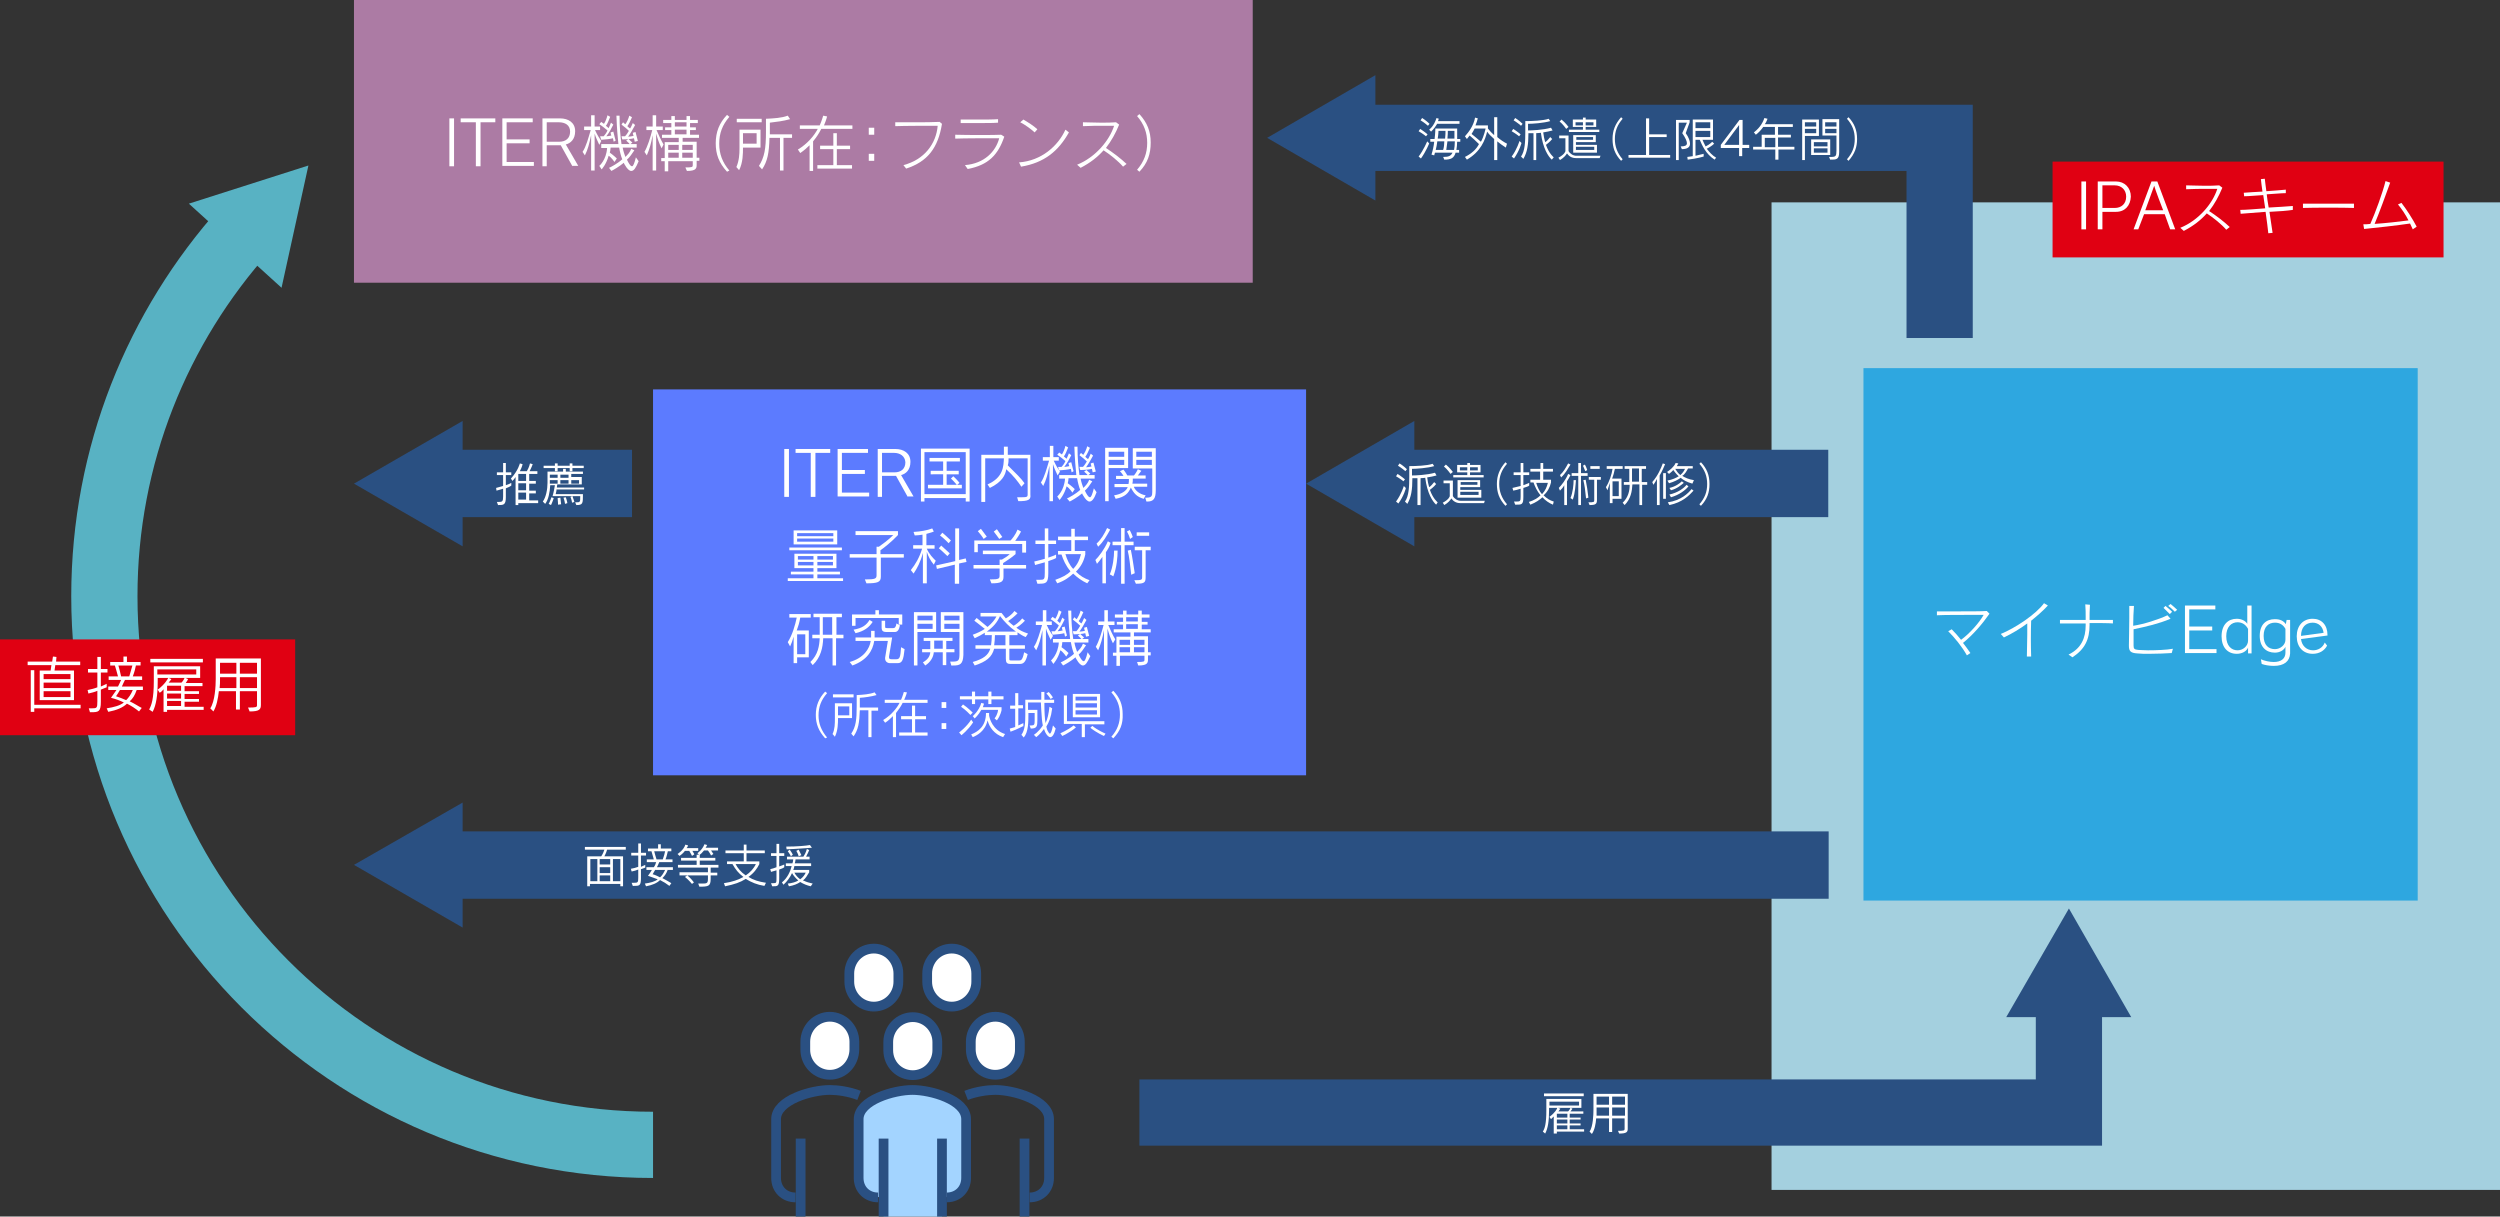 <?xml version="1.0" encoding="utf-8"?>
<!-- Generator: Adobe Illustrator 26.3.1, SVG Export Plug-In . SVG Version: 6.00 Build 0)  -->
<svg version="1.1" id="レイヤー_1" xmlns="http://www.w3.org/2000/svg" xmlns:xlink="http://www.w3.org/1999/xlink" x="0px"
	 y="0px" viewBox="0 0 642 312.4" style="enable-background:new 0 0 642 312.4;" xml:space="preserve">
<rect x="0" y="0" width="642" height="312.4" fill="#333333" stroke="none"/>
<style type="text/css">
	.st0{fill:#A4D0DF;}
	.st1{fill:#2EA7E0;stroke:#2EA7E0;stroke-width:0.929;stroke-miterlimit:10;}
	.st2{fill:#FFFFFF;}
	.st3{fill:#AC7BA4;}
	.st4{fill:#5C7BFF;}
	.st5{fill:#2A5082;}
	.st6{fill:#E00012;}
	.st7{fill:none;stroke:#2A5082;stroke-width:17.008;stroke-miterlimit:10;}
	.st8{fill:#A3D4FF;}
	.st9{fill:none;stroke:#2A5082;stroke-width:2.502;stroke-miterlimit:10;}
	.st10{fill:#FFFFFF;stroke:#2A5082;stroke-width:2.502;stroke-miterlimit:10;}
	.st11{fill:none;stroke:#58B2C3;stroke-width:17.008;stroke-miterlimit:10;}
	.st12{fill:#58B2C3;}
</style>
<rect x="454.9" y="52" transform="matrix(-1 -1.224647e-16 1.224647e-16 -1 1096.932 357.568)" class="st0" width="187.1" height="253.6"/>
<rect x="479" y="95" class="st1" width="141.4" height="135.8"/>
<g>
	<path class="st2" d="M504.1,165.1c0.6,0.8,1.3,1.7,1.9,2.6l-0.9,0.6c-1.3-2.3-3.1-4.5-4.8-6.2l0.9-0.5c0.8,0.8,1.6,1.7,2.4,2.7
		c2.1-1.5,4.7-4.4,5.8-6.4c-0.5,0-1.5,0-2.7,0c-3,0-7.5,0-9.3,0.1l0-1c1.1,0,3.3,0,5.5,0c2.9,0,6,0,7.3-0.1l0.7,0.7
		C509.1,160.2,506.7,163,504.1,165.1z"/>
	<path class="st2" d="M521.6,159.4c-0.1,2.9-0.1,6.3,0,9.2l-1.1,0c0-1.7,0.1-3.6,0.1-5.6c0-1,0-1.9,0-2.9c-1.9,1.4-3.9,2.6-6,3.6
		l-0.8-0.9c3.7-1.5,9.1-5.1,11.1-7.9l1,0.6C524.5,157,523.1,158.2,521.6,159.4z"/>
	<path class="st2" d="M536.6,160c0,0.1,0,0.3,0,0.5c0,3.7-1.2,6.2-4.4,8.3l-1-0.7c3.3-1.6,4.4-4.3,4.4-7.5c0-0.2,0-0.3,0-0.5
		c-2.6,0-5.2,0-6.6,0v-0.9c1.3,0,3.9,0,6.6,0c0-0.3,0-0.6,0-0.8c0-1,0-2-0.1-3.2l1.2,0.1c-0.1,1.7-0.1,2.6-0.1,3.9c2.4,0,4.7,0,6,0
		v0.9C541.4,160,539.1,160,536.6,160z"/>
	<path class="st2" d="M557.7,167.7c-1.5,0.1-3.8,0.2-5.8,0.2c-1.2,0-2.2,0-3-0.1c-1.8-0.1-2.2-0.6-2.2-2c0-1.4,0.1-4.4,0.1-7
		c0-1.2,0-2.3,0-3.2l1.2,0c-0.1,1.4-0.2,3.3-0.2,5.1c2.7-0.4,6.5-1.6,8.8-2.7l0.8,0.9c-3.1,1.3-6.2,2-9.5,2.7c0,0.6,0,1.3,0,1.9
		c0,0.8,0,1.6,0,2.3c0,0.8,0.2,1,1.2,1.1c0.6,0,1.5,0.1,2.5,0.1c2.1,0,4.8-0.1,6.4-0.4L557.7,167.7z M557.2,157.7
		c-0.5-0.5-1.1-1.1-1.6-1.6l0.5-0.5c0.6,0.5,1.2,1,1.7,1.5L557.2,157.7z M558.5,157.1c-0.5-0.5-1-1-1.7-1.5l0.6-0.5
		c0.6,0.5,1.2,1,1.7,1.5L558.5,157.1z"/>
	<path class="st2" d="M561.1,167.8v-12.3h7.8v1h-6.7v4.4h5.9v1h-5.9v4.8h7v1H561.1z"/>
	<path class="st2" d="M577.3,167.8v-1.5c-0.4,1-1.6,1.6-2.9,1.6c-2.3,0-3.9-1.6-3.9-4.5c0-3,1.7-4.5,3.9-4.5c1.3,0,2.3,0.6,2.7,1.3
		v-4.7h1.1v12.3H577.3z M577.3,161.5c-0.6-1.1-1.5-1.7-2.7-1.7c-1.6,0-2.9,1.2-2.9,3.6c0,2.4,1.3,3.6,2.9,3.6c1.4,0,2.7-1.1,2.7-2.5
		V161.5z"/>
	<path class="st2" d="M583.9,171c-1.1,0-2.3-0.2-3.1-0.5l-0.2-1.2c0.9,0.4,2.2,0.7,3.3,0.7c1.8,0,3-0.8,3-2.4v-1.5
		c-0.4,0.9-1.5,1.5-2.7,1.5c-2.2,0-3.9-1.4-3.9-4.3c0-2.9,1.6-4.3,3.9-4.3c1.4,0,2.3,0.5,2.8,1.3l0.2-1.1h0.9v8.6
		C588,169.8,586.6,171,583.9,171z M586.9,161.5c-0.6-1.1-1.5-1.6-2.7-1.6c-1.6,0-2.9,1-2.9,3.4c0,2.4,1.3,3.4,2.9,3.4
		c1.4,0,2.7-1.1,2.7-2.4V161.5z"/>
	<path class="st2" d="M590.9,164.1c0.2,1.8,1.5,2.9,3.1,2.9c1.3,0,2.5-0.7,3-2l0.6,0.8c-0.7,1.3-2,2.1-3.7,2.1
		c-2.5,0-4.1-1.8-4.1-4.5c0-2.7,1.6-4.5,4.1-4.5c2.3,0,3.8,1.6,3.8,4.2c0,0,0,0,0,0.1L590.9,164.1z M593.9,159.9c-1.8,0-3,1.2-3,3.4
		l5.8-0.8C596.5,160.9,595.4,159.9,593.9,159.9z"/>
</g>
<g>
	<rect x="90.9" class="st3" width="230.8" height="72.6"/>
	<g>
		<path class="st2" d="M115.4,42.7V30.4h1.2v12.3H115.4z"/>
		<path class="st2" d="M123.4,31.4v11.3h-1.2V31.4h-3.9v-1h8.9v1H123.4z"/>
		<path class="st2" d="M129,42.7V30.4h7.8v1h-6.7v4.4h5.9v1h-5.9v4.8h7v1H129z"/>
		<path class="st2" d="M147,42.7l-3-5.4h-3.6v5.4h-1.1V30.4h4.5c2.2,0,3.9,1.1,3.9,3.3c0,2.1-1.2,3.1-2.4,3.4l3.2,5.5H147z
			 M143.5,31.4h-3.1v5h3.2c1.7,0,2.8-0.9,2.8-2.6C146.4,32.1,145.1,31.4,143.5,31.4z"/>
		<path class="st2" d="M153.9,37.2c-0.5-1.1-0.9-1.9-1.2-2.9v9.5h-0.9v-9.1c-0.5,2.3-0.8,3.6-1.6,5.2l-0.6-0.9
			c0.9-1.3,1.5-3.6,2.1-5.6H150v-0.9h1.8v-2.9h0.9v2.9h1.4v0.9h-1.3c0.6,1.3,1.1,2.1,1.6,2.8L153.9,37.2z M162.1,43.9
			c-0.5,0-1.1-0.6-1.6-1.5c-0.1-0.1-0.3-0.5-0.3-0.6c-1.2,1-2.6,1.8-3.2,2.1l-0.6-0.8c0.5-0.2,2.2-1.1,3.4-2.2
			c-0.3-0.7-0.6-1.8-0.8-3h-2.2c0,0.5-0.1,0.8-0.2,1.3c1,0.7,1.8,1.5,1.8,1.5l-0.6,0.9c0,0-0.8-1.2-1.5-1.6
			c-0.6,2.2-1.8,3.5-1.8,3.5l-0.6-0.9c0,0,1.8-1.5,2-4.6h-1.5V37h4.4c-0.2-1.9-0.4-4.2-0.5-7.3l0.8,0c0,2.9,0.2,5.1,0.5,7.3h2.1
			c-0.2-0.3-0.5-0.5-0.9-0.9l0.6-0.4c0.4,0.4,1,0.9,1,0.9l-0.5,0.4h1.6v0.9h-3.6c0.2,1.1,0.5,1.8,0.7,2.4c0.6-0.6,1.2-1.2,1.5-2.1
			l0.8,0.4c-0.6,0.9-1.2,1.8-1.9,2.4c0.1,0.2,0.2,0.4,0.3,0.6c0.4,0.7,0.7,1.1,1,1.1c0.3,0,0.6-0.7,1-2.3l0.7,1
			C163.3,43.1,162.8,43.9,162.1,43.9z M157.6,36.4c0,0-0.1-0.5-0.2-0.9c-0.7,0.2-1.7,0.3-3,0.4l-0.3-0.9c0.1,0,0.7,0,0.9,0
			c0.4-0.4,0.8-1,1-1.5c-0.6-0.5-1.3-1.1-2.1-1.6l0.5-0.6c0.2,0.2,0.6,0.4,0.7,0.5c0.4-0.6,0.7-1.4,0.9-2.2l0.7,0.4
			c-0.4,1-0.7,1.8-1.1,2.3c0.2,0.2,0.6,0.5,0.7,0.6c0.2-0.4,0.4-0.9,0.6-1.4l0.6,0.5c-0.5,1-1,2-1.8,3c0.4,0,0.8-0.1,1.3-0.2
			c-0.1-0.2-0.2-0.5-0.2-0.8l0.7-0.2c0.3,1.3,0.6,2.3,0.6,2.3L157.6,36.4z M163,36.4c0,0-0.1-0.5-0.2-0.9c-0.8,0.2-1.8,0.3-3,0.3
			l-0.2-0.8c0.1,0,0.6,0,0.9,0c0.4-0.4,0.7-0.9,1-1.4c-0.5-0.5-1.1-1-1.9-1.6l0.4-0.6c0.2,0.2,0.4,0.4,0.6,0.5
			c0.4-0.6,0.8-1.4,1-2.2l0.7,0.4c-0.4,0.9-0.8,1.8-1.2,2.3c0.2,0.2,0.5,0.5,0.7,0.6c0.3-0.4,0.5-1,0.7-1.4l0.6,0.5
			c-0.6,1.1-1.2,2.2-1.8,3c0.4,0,0.9-0.1,1.4-0.2c-0.1-0.2-0.2-0.6-0.2-0.8l0.7-0.2c0.3,1.2,0.6,2.3,0.6,2.3L163,36.4z"/>
		<path class="st2" d="M169.9,38.1c-0.7-1.4-1-2.4-1.4-3.8v9.5h-0.9v-9.1c-0.4,2.2-0.8,3.6-1.5,5.2l-0.6-0.9c0.8-1.4,1.5-3.6,2-5.6
			H166v-0.9h1.6v-2.9h0.9v2.9h1.7v0.9h-1.6c0.6,1.4,1.1,2.5,1.8,3.7L169.9,38.1z M175.3,35.3v1.1h3.6v4.1h0.7v0.8h-0.7V42
			c0,0.1,0,0.2,0,0.3c0,0.9-0.1,1.6-2.5,1.6l-0.4-0.9c1.8,0,1.9-0.1,1.9-0.6c0-0.1,0-0.2,0-0.3v-0.7h-6.3v2.6h-0.9v-2.6h-0.9v-0.8
			h0.9v-4.1h3.6v-1.1H170v-0.8h2.4v-1.2h-1.6v-0.7h1.6v-1.1h-2.1v-0.8h2.1v-1h0.9v1h3v-1h0.9v1h2v0.8h-2v1.1h1.5v0.7h-1.5v1.2h2.3
			v0.8H175.3z M174.3,37.2h-2.7v1.3h2.7V37.2z M174.3,39.2h-2.7v1.3h2.7V39.2z M176.3,31.4h-3v1.1h3V31.4z M176.3,33.3h-3v1.2h3
			V33.3z M177.9,37.2h-2.7v1.3h2.7V37.2z M177.9,39.2h-2.7v1.3h2.7V39.2z"/>
		<path class="st2" d="M186.7,44.1c-2.1-2.3-2.9-4.5-2.9-7.3c0-2.9,0.9-5.2,2.9-7.3l0.6,0.5c-1.8,2.1-2.6,4.2-2.6,6.9
			c0,2.6,0.8,4.8,2.6,6.9L186.7,44.1z"/>
		<path class="st2" d="M190.8,37.8V38c0,1.3,0,3.8-1,5.7l-0.7-0.8c0.7-1.6,0.8-3.3,0.8-4.7c0-0.1,0-0.1,0-0.2v-4.7h5.4v4.6H190.8z
			 M189.2,31.4v-0.9h6.4v0.9H189.2z M194.3,34.2h-3.5v2.7h3.5V34.2z M201.2,35.4v8.4h-0.9v-8.4h-2.7c-0.1,3.9-0.5,6-1.9,8.1
			l-0.8-0.9c1.4-2.2,1.8-4.4,1.8-8.7v-3.4c2.1-0.1,4-0.2,5.6-0.8l0.6,0.9c-1.8,0.5-3.5,0.7-5.2,0.9V34c0,0.2,0,0.3,0,0.5h5.7v0.9
			H201.2z"/>
		<path class="st2" d="M210.9,33.1c-0.6,1.2-1.2,2.1-2.1,3.2v7.6h-0.9v-6.6c-0.7,0.7-1.5,1.4-2.4,2l-0.6-0.9
			c2.5-1.5,4.2-3.6,5.1-5.3h-4.6v-0.9h5.1c0.5-1.1,0.9-2.5,0.9-2.5l1,0.2c0,0-0.2,0.9-0.8,2.3h7.3v0.9H210.9z M209.9,43.3v-0.9h4.1
			v-4.1h-3.4v-0.9h3.4v-3.2h0.9v3.2h3.4v0.9h-3.4v4.1h3.9v0.9H209.9z"/>
		<path class="st2" d="M223.1,34.6v-1.8h1.4v1.8H223.1z M223.1,41.3v-1.8h1.4v1.8H223.1z"/>
		<path class="st2" d="M232.7,43.3l-0.7-0.9c5.4-1.4,8.4-5.5,8.8-10.1c-2.5,0-8.6,0-10.9,0.1l0-1c1.5,0,3.3,0,5,0
			c2.3,0,4.6,0,6.4-0.1l0.6,0.5C240.9,38,238.2,41.5,232.7,43.3z"/>
		<path class="st2" d="M248.5,43.4l-0.7-1c5-0.4,7.9-3.5,8.8-6.9c-2.5,0-9.1,0-11.3,0.1l0-1c3.3,0.1,10.1,0.1,11.8,0l0.8,0.5
			C256.3,39.8,253.8,42.4,248.5,43.4z M251.9,31.6c-1.9,0-4,0-5.2,0v-0.9c1.1,0,2.8,0,4.5,0c1.9,0,3.9,0,5.1-0.1v0.9
			C255.2,31.6,253.6,31.6,251.9,31.6z"/>
		<path class="st2" d="M262.2,42.8l-0.5-1.1c5.7-0.4,10-4.2,11.9-8.4l0.9,0.7C271.8,38.8,268.2,41.8,262.2,42.8z M265.7,34
			c-1-0.9-2.5-2-3.7-2.6l0.8-0.7c1.2,0.7,2.5,1.5,3.6,2.5L265.7,34z"/>
		<path class="st2" d="M288.4,42.8c-1.2-1.4-3.3-3.1-5-4.2c-1.5,1.7-3.4,3.2-5.9,4.5l-0.9-0.8c4.7-1.9,8.3-6.2,9.5-10
			c-0.6,0-1.3,0-2.1,0c-2,0-4.3,0-5.9,0.1v-1c1.2,0,2.9,0.1,4.6,0.1c1.4,0,2.8,0,3.9-0.1l0.8,0.6c-0.9,2.2-2,4.2-3.4,6
			c1.7,1.1,3.7,2.6,5.3,4.1L288.4,42.8z"/>
		<path class="st2" d="M292.6,44.1l-0.6-0.5c1.8-2.1,2.6-4.3,2.6-6.9c0-2.6-0.8-4.8-2.6-6.9l0.6-0.5c2,2.2,2.9,4.4,2.9,7.3
			C295.5,39.6,294.7,41.9,292.6,44.1z"/>
	</g>
</g>
<g>
	<rect x="167.7" y="100" class="st4" width="167.7" height="99.1"/>
	<g>
		<path class="st2" d="M201.4,127.6v-12.3h1.2v12.3H201.4z"/>
		<path class="st2" d="M209.4,116.3v11.3h-1.2v-11.3h-3.9v-1h8.9v1H209.4z"/>
		<path class="st2" d="M215.1,127.6v-12.3h7.8v1h-6.7v4.4h5.9v1h-5.9v4.8h7v1H215.1z"/>
		<path class="st2" d="M233.1,127.6l-3-5.4h-3.6v5.4h-1.1v-12.3h4.5c2.2,0,3.9,1.1,3.9,3.3c0,2.1-1.2,3.1-2.4,3.4l3.2,5.5H233.1z
			 M229.6,116.3h-3.1v5h3.2c1.7,0,2.8-0.9,2.8-2.6C232.4,117.1,231.1,116.3,229.6,116.3z"/>
		<path class="st2" d="M248,128.8v-0.9h-10.6v0.9h-0.9v-13.6H249v13.6H248z M248,116.1h-10.6v10.8H248V116.1z M238.3,125.4v-0.9h3.9
			v-2.7H239v-0.9h3.2v-2.4h-3.5v-0.9h7.8v0.9h-3.4v2.4h3.1v0.9h-3.1v2.7h2.6c-0.3-0.3-0.8-1-1.5-1.6l0.6-0.6c1,0.9,1.6,1.7,1.6,1.7
			l-0.6,0.5h1.2v0.9H238.3z"/>
		<path class="st2" d="M261.5,128.7l-0.3-1c0.1,0,0.2,0,0.3,0c2.3,0,2.4,0,2.4-0.8v-9.2H259c0,0.6,0,1.2-0.2,1.8
			c2.1,2.1,3.4,3.3,4.3,4.6l-0.8,0.9c-0.8-1.2-2-2.8-3.9-4.5c-0.2,1.5-1.1,3.3-4.2,4.8l-0.6-0.9c4.1-1.8,4.1-4.7,4.2-6.7h-4.8v11.2
			h-1v-12.1h5.8v-2.1h1v2.1h5.8V127C264.8,128.4,264,128.7,261.5,128.7z"/>
		<path class="st2" d="M271.6,122.1c-0.5-1.1-0.9-1.9-1.2-2.9v9.5h-0.9v-9.1c-0.5,2.3-0.8,3.6-1.6,5.2l-0.6-0.9
			c0.9-1.3,1.5-3.6,2.1-5.6h-1.6v-0.9h1.8v-2.9h0.9v2.9h1.4v0.9h-1.3c0.6,1.3,1.1,2.1,1.6,2.8L271.6,122.1z M279.8,128.8
			c-0.5,0-1.1-0.6-1.6-1.5c-0.1-0.1-0.3-0.5-0.3-0.6c-1.2,1-2.6,1.8-3.2,2.1L274,128c0.5-0.2,2.2-1.1,3.4-2.2
			c-0.3-0.7-0.6-1.8-0.8-3h-2.2c0,0.5-0.1,0.8-0.2,1.3c1,0.7,1.8,1.5,1.8,1.5l-0.6,0.9c0,0-0.8-1.2-1.5-1.6
			c-0.6,2.2-1.8,3.5-1.8,3.5l-0.6-0.9c0,0,1.8-1.5,2-4.6H272v-0.9h4.4c-0.2-1.9-0.4-4.2-0.5-7.3l0.8,0c0,2.9,0.2,5.1,0.5,7.3h2.1
			c-0.2-0.3-0.5-0.5-0.9-0.9l0.6-0.4c0.4,0.4,1,0.9,1,0.9l-0.5,0.4h1.6v0.9h-3.6c0.2,1.1,0.5,1.8,0.7,2.4c0.6-0.6,1.2-1.2,1.5-2.1
			l0.8,0.4c-0.6,0.9-1.2,1.8-1.9,2.4c0.1,0.2,0.2,0.4,0.3,0.6c0.4,0.7,0.7,1.1,1,1.1c0.3,0,0.6-0.7,1-2.3l0.7,1
			C281,128.1,280.4,128.8,279.8,128.8z M275.2,121.3c0,0-0.1-0.5-0.2-0.9c-0.7,0.2-1.7,0.3-3,0.4l-0.3-0.9c0.1,0,0.7,0,0.9,0
			c0.4-0.4,0.8-1,1-1.5c-0.6-0.5-1.3-1.1-2.1-1.6l0.5-0.6c0.2,0.2,0.6,0.4,0.7,0.5c0.4-0.6,0.7-1.4,0.9-2.2l0.7,0.4
			c-0.4,1-0.7,1.8-1.1,2.3c0.2,0.2,0.6,0.5,0.7,0.6c0.2-0.4,0.4-0.9,0.6-1.4l0.6,0.5c-0.5,1-1,2-1.8,3c0.4,0,0.8-0.1,1.3-0.2
			c-0.1-0.2-0.2-0.5-0.2-0.8l0.7-0.2c0.3,1.3,0.6,2.3,0.6,2.3L275.2,121.3z M280.6,121.3c0,0-0.1-0.5-0.2-0.9
			c-0.8,0.2-1.8,0.3-3,0.3l-0.2-0.8c0.1,0,0.6,0,0.9,0c0.4-0.4,0.7-0.9,1-1.4c-0.5-0.5-1.1-1-1.9-1.6l0.4-0.6
			c0.2,0.2,0.4,0.4,0.6,0.5c0.4-0.6,0.8-1.4,1-2.2l0.7,0.4c-0.4,0.9-0.8,1.8-1.2,2.3c0.2,0.2,0.5,0.5,0.7,0.6c0.3-0.4,0.5-1,0.7-1.4
			l0.6,0.5c-0.6,1.1-1.2,2.2-1.8,3c0.4,0,0.9-0.1,1.4-0.2c-0.1-0.2-0.2-0.6-0.2-0.8l0.7-0.2c0.3,1.2,0.6,2.3,0.6,2.3L280.6,121.3z"
			/>
		<path class="st2" d="M284.7,120.2v8.5h-0.9v-13.7h5.9v5.2H284.7z M288.7,116h-4v1.3h4V116z M288.7,118.1h-4v1.3h4V118.1z
			 M291.2,125.1c0.4,0.9,1.4,1.8,3,2.1l-0.5,0.9c-1.8-0.5-2.6-1.5-3.3-2.9c-0.6,1.4-1.4,2.4-3.9,2.9l-0.4-0.9
			c1.9-0.3,3.1-1.1,3.5-2.1h-3.4v-0.8h3.6c0.1-0.4,0.1-0.8,0.1-1c0-0.1,0-0.2,0-0.3h-3.3v-0.8h1.9c-0.4-0.7-0.9-1.2-0.9-1.2l0.9-0.4
			c0,0,0.5,0.6,1,1.5h1.7c0.6-0.7,1-1.6,1-1.6l0.9,0.4c0,0-0.5,0.7-0.9,1.2h2v0.8h-3.3c0,0,0,0.1,0,0.3c0,0.3,0,0.6-0.1,1h3.8v0.8
			H291.2z M294.6,128.8c-0.1,0-0.2,0-0.2,0l-0.3-1c0.1,0,0.2,0,0.3,0c1.4,0,1.5-0.5,1.5-1.5c0-0.2,0-0.4,0-0.7v-5.3h-5v-5.2h5.9
			v10.8C296.8,128.1,296.2,128.8,294.6,128.8z M295.8,116h-4v1.3h4V116z M295.8,118.1h-4v1.3h4V118.1z"/>
		<path class="st2" d="M202.3,149.2v-0.7h6.6v-1h-5.8v-0.7h5.8v-0.9H204v-3.7h10.8v3.7h-4.9v0.9h5.8v0.7h-5.8v1h6.6v0.7H202.3z
			 M202.7,141.3v-0.7h13.5v0.7H202.7z M203.8,139.8v-3.6H215v3.6H203.8z M214,136.9h-9.3v0.8h9.3V136.9z M214,138.3h-9.3v0.8h9.3
			V138.3z M208.9,142.8h-4v0.9h4V142.8z M208.9,144.3h-4v0.9h4V144.3z M213.9,142.8h-4v0.9h4V142.8z M213.9,144.3h-4v0.9h4V144.3z"
			/>
		<path class="st2" d="M226.2,143.1v5c0,1.4-0.8,1.7-3.7,1.7l-0.4-1c2.7,0,3-0.2,3-1.1v-4.5h-6.9v-0.9h6.9v-1.9h0.6
			c0.7-0.5,2.4-1.7,3.7-3h-9.7v-1h10.9v1c-1.7,1.8-3.6,3.3-4.5,3.9v1h6v0.9H226.2z"/>
		<path class="st2" d="M239.8,145c-0.9-1.1-1.4-2.1-1.8-3.3v8.1H237v-7.8c-0.6,2.3-1.5,4-2.4,5.3l-0.7-0.9c1.2-1.5,2.2-3.2,2.9-5.5
			h-2.3V140h2.4v-2.7c-0.6,0.1-1.3,0.2-2,0.2l-0.3-0.9c1.8-0.1,3.5-0.4,4.8-0.9l0.4,0.8c-0.7,0.3-1.3,0.4-1.9,0.6v2.9h2.1v0.9h-2
			c0.6,1.4,1.6,2.4,2.3,3.1L239.8,145z M246.2,149.9h-1V145l-4.6,1.1l-0.2-0.9l4.9-1.1v-8.4h1v8.1l1.7-0.4l0.2,0.9l-1.9,0.4V149.9z
			 M243.3,142.8c-1-1-2.2-2-2.2-2l0.6-0.7c0,0,1.2,1.1,2.2,2L243.3,142.8z M243.6,139.5c-0.8-0.9-2.2-2-2.2-2l0.6-0.7
			c0,0,1.3,1.1,2.2,2L243.6,139.5z"/>
		<path class="st2" d="M257.7,146v2.1c0,1.3-0.6,1.7-3.1,1.7l-0.4-1c2.4,0,2.5-0.2,2.5-1.1V146h-6.7v-0.9h6.7v-1.4h0.6
			c0.5-0.3,1.4-0.8,2-1.4h-6.9v-0.9h8.4v0.9c-1.3,1.1-2.6,1.9-3.2,2.3v0.5h5.9v0.9H257.7z M262.5,141.8v-2.1h-11.4v2.1h-0.9v-3h9.3
			c0.4-0.4,1.3-1.5,1.8-2.8l0.9,0.5c-0.5,1-1.1,1.8-1.5,2.4h2.8v3H262.5z M252.6,138.4c0,0-0.3-0.6-1.5-2l0.8-0.6
			c1.2,1.6,1.5,2,1.5,2L252.6,138.4z M256.6,138.4c0,0-0.4-0.6-1.4-1.9l0.8-0.6c1,1.4,1.4,2,1.4,2L256.6,138.4z"/>
		<path class="st2" d="M269.2,144.1v3.1c0,2.6-0.6,2.7-2.5,2.7c-0.1,0-0.2,0-0.3,0l-0.3-1c0.3,0,0.5,0,0.8,0c1.3,0,1.4-0.1,1.4-1.8
			v-2.7c-0.8,0.2-1.7,0.5-2.5,0.7l-0.2-0.9c1-0.2,1.9-0.5,2.7-0.7v-3.8h-2.4v-0.9h2.4v-3.1h0.9v3.1h2v0.9h-2v3.5
			c0.9-0.3,1.7-0.6,2-0.8v0.9C270.9,143.5,270.1,143.8,269.2,144.1z M279.2,149.8c-1.3-0.6-2.6-1.5-3.6-2.5c-1,0.9-2.1,1.8-4.1,2.5
			l-0.5-0.9c1.7-0.6,3.1-1.3,3.9-2.2c-1.2-1.4-1.9-3-2.3-4.3h-0.9v-0.9h3.4v-2.8h-3.4v-0.9h3.4v-2h0.9v2h3.4v0.9H276v2.8h2.7v0.9
			c-0.4,1.8-1.1,3.1-2.4,4.4c1.1,1.1,2.1,1.7,3.5,2.2L279.2,149.8z M273.6,142.3c0.4,1.4,1.1,2.9,2,3.8c1.2-1.3,1.6-2.3,2-3.8H273.6
			z"/>
		<path class="st2" d="M284,141.8v8h-0.9v-6.8c-0.5,0.7-1,1.4-1.4,1.8l-0.4-1c0.9-0.9,2.3-2.7,3.2-4.8l0.7,0.4
			C284.9,140.4,284.5,141.1,284,141.8z M282,140.4l-0.4-0.8c1.2-1.1,2-2.5,2.7-4l0.8,0.4C284.2,137.6,283.4,139.1,282,140.4z
			 M285.9,148l-0.9-0.5c0.8-1.9,1.1-4.5,1.1-6.1l0.9,0C287,143,286.8,145.7,285.9,148z M288.8,140v9.9h-0.9V140h-2.2v-0.9h2.2v-3.5
			h0.9v3.5h2.3v0.9H288.8z M290.2,138.4c-0.3-1.1-0.8-1.9-0.8-1.9l0.7-0.4c0,0,0.5,0.9,0.8,1.8L290.2,138.4z M290.5,147.6
			c-0.3-2.7-0.5-4.6-0.9-6.2l0.8-0.2c0.4,1.9,0.6,3.5,1,6L290.5,147.6z M294.2,141.3v6.9c0,1.4-0.3,1.7-2.5,1.7l-0.4-0.9
			c1.9,0,2-0.1,2-0.8v-6.9h-1.9v-0.9h4.1v0.9H294.2z M291.9,137.6v-0.9h3.2v0.9H291.9z"/>
		<path class="st2" d="M205.5,158.6c-0.2,1.3-0.5,2.2-0.9,3.3h3.1v6.9h-3v1.5h-0.9v-6.8c-0.3,1.1-0.5,1.6-0.9,2.5l-0.6-1.1
			c1.2-1.9,1.9-4.4,2.3-6.3h-1.9v-0.9h5.5v0.9H205.5z M206.8,162.9h-2.1v5.1h2.1V162.9z M214.7,163.9v7h-0.9v-7h-2.4
			c-0.1,2.4-0.6,4.9-2.7,6.9l-0.6-0.8c2-1.9,2.3-4.2,2.4-6.1h-1.9V163h1.9v-4.5h-1.6v-0.9h7.3v0.9h-1.4v4.5h1.8v0.9H214.7z
			 M213.7,158.5h-2.4v4.5h2.4V158.5z"/>
		<path class="st2" d="M230.5,170.3h-1.9c-0.7,0-1.3-0.4-1.3-1.2c0-0.1,0-0.2,0-0.2l0.7-4.3h-3.5c-0.4,2.5-1.8,4.9-5.6,6.3l-0.7-0.9
			c3.6-1,5.1-3.4,5.4-5.4h-3.9v-0.9h4c0-0.1,0-0.1,0-0.2V162h0.9v1.5c0,0.1,0,0.1,0,0.2h4.5l-0.8,4.9c0,0.1,0,0.2,0,0.2
			c0,0.3,0.1,0.5,0.7,0.5h1.1c1,0,1.1-0.5,1.3-3.1l0.9,0.5C232,169.5,231.7,170.3,230.5,170.3z M230.8,160.4v-1.7h-11.1v2h-0.9v-2.9
			h6v-1.1h0.9v1.1h6v2.6H230.8z M219.7,162.6l-0.5-0.9c2.3-0.4,3.3-1.2,4.1-2.5l0.8,0.5C223.2,161.1,221.9,162.1,219.7,162.6z
			 M229.8,162.3h-2.1c-1,0-1.3-0.3-1.3-1.2v-1.7h0.9v1.2c0,0.1,0,0.3,0,0.3c0,0.4,0.1,0.4,0.7,0.4h1.4c0.4,0,0.7-0.3,0.8-1.2
			l0.9,0.5C230.9,161.7,230.5,162.3,229.8,162.3z"/>
		<path class="st2" d="M235.6,162.3v8.6h-0.9v-13.7h5.7v5.1H235.6z M239.5,158.1h-3.9v1.2h3.9V158.1z M239.5,160.2h-3.9v1.3h3.9
			V160.2z M243,167.5v3.3h-0.9v-3.3h-2.3c-0.1,1.3-0.9,2.6-2.2,3.4l-0.6-0.8c1.2-0.7,1.8-1.5,1.9-2.6h-2.1v-0.8h2.1v-2.1h-1.7v-0.8
			h7.4v0.8H243v2.1h2.1v0.8H243z M242.1,164.5h-2.2v2.1h2.2V164.5z M244.8,170.9c-0.2,0-0.3,0-0.5,0l-0.3-1c0.2,0,0.5,0,0.6,0
			c1.6,0,1.8-0.3,1.8-2.1v-5.5h-4.8v-5.1h5.8v11C247.3,170.6,246.5,170.9,244.8,170.9z M246.4,158.1h-3.9v1.2h3.9V158.1z
			 M246.4,160.2h-3.9v1.3h3.9V160.2z"/>
		<path class="st2" d="M263.4,163.6c-0.8-0.3-1.5-0.8-2.1-1.2v0.7h-2.1v2.6h4v0.9h-4v2.2c0,0.1,0,0.2,0,0.2c0,0.6,0,0.6,0.5,0.6h1.9
			c0.1,0,0.1,0,0.2,0c0.4,0,0.8-0.1,1.2-2.1l0.9,0.5c-0.5,2.2-1.2,2.5-2,2.5h-2.4c-1,0-1.2-0.4-1.2-1.4v-2.5h-3
			c-0.6,2.2-2,3.3-5,4.3l-0.5-0.9c2.8-0.8,4-1.8,4.5-3.4h-3.8v-0.9h4c0.1-0.7,0.2-1.6,0.2-2.6h-1.8v-0.6c-0.8,0.5-1.7,1-2.6,1.4
			l-0.5-0.9c1.1-0.4,2.2-0.9,3.1-1.5c-1.2-1-2.7-2.1-2.7-2.1l0.6-0.7c0,0,1.4,1.1,2.8,2.3c1.1-0.9,1.9-1.9,2.3-2.7h-4.1v-0.9h5.4
			c0.3,0.4,0.7,0.9,1.1,1.4c1.6-0.9,2.2-1.9,2.2-1.9l0.8,0.6c0,0-0.9,1-2.4,2c0.4,0.4,0.9,0.8,1.4,1.2c1.4-0.8,2.2-1.9,2.2-1.9
			l0.7,0.6c0,0-1,1.1-2.2,1.8c0.9,0.7,1.8,1.1,3,1.5L263.4,163.6z M256.8,158.2c-0.7,1.6-1.7,2.8-3.4,4h7.5
			C259.1,160.9,257.9,159.6,256.8,158.2z M258.2,163.1h-2.7c0,1-0.1,1.8-0.2,2.6h2.9V163.1z"/>
		<path class="st2" d="M269.8,164.3c-0.5-1.1-0.9-1.9-1.2-2.9v9.5h-0.9v-9.1c-0.5,2.3-0.8,3.6-1.6,5.2l-0.6-0.9
			c0.9-1.3,1.5-3.6,2.1-5.6h-1.6v-0.9h1.8v-2.9h0.9v2.9h1.4v0.9h-1.3c0.6,1.3,1.1,2.1,1.6,2.8L269.8,164.3z M278.1,170.9
			c-0.5,0-1.1-0.6-1.6-1.5c-0.1-0.1-0.3-0.5-0.3-0.6c-1.2,1-2.6,1.8-3.2,2.1l-0.6-0.8c0.5-0.2,2.2-1.1,3.4-2.2
			c-0.3-0.7-0.6-1.8-0.8-3h-2.2c0,0.5-0.1,0.8-0.2,1.3c1,0.7,1.8,1.5,1.8,1.5l-0.6,0.9c0,0-0.8-1.2-1.5-1.6
			c-0.6,2.2-1.8,3.5-1.8,3.5l-0.6-0.9c0,0,1.8-1.5,2-4.6h-1.5v-0.9h4.4c-0.2-1.9-0.4-4.2-0.5-7.3l0.8,0c0,2.9,0.2,5.1,0.5,7.3h2.1
			c-0.2-0.3-0.5-0.5-0.9-0.9l0.6-0.4c0.4,0.4,1,0.9,1,0.9l-0.5,0.4h1.6v0.9h-3.6c0.2,1.1,0.5,1.8,0.7,2.4c0.6-0.6,1.2-1.2,1.5-2.1
			l0.8,0.4c-0.6,0.9-1.2,1.8-1.9,2.4c0.1,0.2,0.2,0.4,0.3,0.6c0.4,0.7,0.7,1.1,1,1.1c0.3,0,0.6-0.7,1-2.3l0.7,1
			C279.2,170.2,278.7,170.9,278.1,170.9z M273.5,163.5c0,0-0.1-0.5-0.2-0.9c-0.7,0.2-1.7,0.3-3,0.4l-0.3-0.9c0.1,0,0.7,0,0.9,0
			c0.4-0.4,0.8-1,1-1.5c-0.6-0.5-1.3-1.1-2.1-1.6l0.5-0.6c0.2,0.2,0.6,0.4,0.7,0.5c0.4-0.6,0.7-1.4,0.9-2.2l0.7,0.4
			c-0.4,1-0.7,1.8-1.1,2.3c0.2,0.2,0.6,0.5,0.7,0.6c0.2-0.4,0.4-0.9,0.6-1.4l0.6,0.5c-0.5,1-1,2-1.8,3c0.4,0,0.8-0.1,1.3-0.2
			c-0.1-0.2-0.2-0.5-0.2-0.8l0.7-0.2c0.3,1.3,0.6,2.3,0.6,2.3L273.5,163.5z M278.9,163.5c0,0-0.1-0.5-0.2-0.9
			c-0.8,0.2-1.8,0.3-3,0.3l-0.2-0.8c0.1,0,0.6,0,0.9,0c0.4-0.4,0.7-0.9,1-1.4c-0.5-0.5-1.1-1-1.9-1.6l0.4-0.6
			c0.2,0.2,0.4,0.4,0.6,0.5c0.4-0.6,0.8-1.4,1-2.2l0.7,0.4c-0.4,0.9-0.8,1.8-1.2,2.3c0.2,0.2,0.5,0.5,0.7,0.6c0.3-0.4,0.5-1,0.7-1.4
			l0.6,0.5c-0.6,1.1-1.2,2.2-1.8,3c0.4,0,0.9-0.1,1.4-0.2c-0.1-0.2-0.2-0.6-0.2-0.8l0.7-0.2c0.3,1.2,0.6,2.3,0.6,2.3L278.9,163.5z"
			/>
		<path class="st2" d="M285.8,165.2c-0.7-1.4-1-2.4-1.4-3.8v9.5h-0.9v-9.1c-0.4,2.2-0.8,3.6-1.5,5.2l-0.6-0.9c0.8-1.4,1.5-3.6,2-5.6
			h-1.4v-0.9h1.6v-2.9h0.9v2.9h1.7v0.9h-1.6c0.6,1.4,1.1,2.5,1.8,3.7L285.8,165.2z M291.2,162.3v1.1h3.6v4.1h0.7v0.8h-0.7v0.7
			c0,0.1,0,0.2,0,0.3c0,0.9-0.1,1.6-2.5,1.6L292,170c1.8,0,1.9-0.1,1.9-0.6c0-0.1,0-0.2,0-0.3v-0.7h-6.3v2.6h-0.9v-2.6h-0.9v-0.8
			h0.9v-4.1h3.6v-1.1h-4.3v-0.8h2.4v-1.2h-1.6v-0.7h1.6v-1.1h-2.1v-0.8h2.1v-1h0.9v1h3v-1h0.9v1h2v0.8h-2v1.1h1.5v0.7h-1.5v1.2h2.3
			v0.8H291.2z M290.2,164.3h-2.7v1.3h2.7V164.3z M290.2,166.2h-2.7v1.3h2.7V166.2z M292.2,158.5h-3v1.1h3V158.5z M292.2,160.3h-3
			v1.2h3V160.3z M293.9,164.3h-2.7v1.3h2.7V164.3z M293.9,166.2h-2.7v1.3h2.7V166.2z"/>
		<path class="st2" d="M211.9,189.6c-1.7-1.9-2.4-3.7-2.4-6c0-2.4,0.8-4.3,2.4-6l0.5,0.4c-1.5,1.7-2.2,3.5-2.2,5.7
			c0,2.1,0.7,3.9,2.2,5.7L211.9,189.6z"/>
		<path class="st2" d="M215.2,184.4v0.1c0,1.1,0,3.1-0.8,4.7l-0.6-0.7c0.6-1.3,0.6-2.7,0.6-3.9c0-0.1,0-0.1,0-0.1v-3.9h4.4v3.8
			H215.2z M213.9,179.1v-0.8h5.3v0.8H213.9z M218.1,181.4h-2.9v2.3h2.9V181.4z M223.8,182.4v6.9H223v-6.9h-2.2
			c-0.1,3.2-0.4,5-1.6,6.7l-0.6-0.7c1.2-1.8,1.4-3.6,1.4-7.1v-2.8c1.7-0.1,3.3-0.2,4.6-0.7l0.5,0.7c-1.5,0.4-2.9,0.6-4.3,0.7v2.1
			c0,0.1,0,0.3,0,0.4h4.7v0.8H223.8z"/>
		<path class="st2" d="M231.8,180.5c-0.5,1-1,1.7-1.7,2.6v6.2h-0.8v-5.4c-0.6,0.6-1.2,1.2-2,1.7l-0.5-0.7c2-1.2,3.5-3,4.2-4.4h-3.8
			v-0.8h4.2c0.4-0.9,0.7-2,0.7-2l0.8,0.1c0,0-0.2,0.8-0.7,1.9h6v0.8H231.8z M230.9,188.9v-0.8h3.3v-3.4h-2.8v-0.8h2.8v-2.7h0.8v2.7
			h2.8v0.8H235v3.4h3.2v0.8H230.9z"/>
		<path class="st2" d="M241.8,181.8v-1.5h1.2v1.5H241.8z M241.8,187.2v-1.5h1.2v1.5H241.8z"/>
		<path class="st2" d="M246.9,188.8l-0.6-0.7c0,0,1.9-1.4,3.1-3.3l0.5,0.7C248.6,187.5,246.9,188.8,246.9,188.8z M254.6,179.6v1.2
			h-0.8v-1.2h-3.4v1.2h-0.8v-1.2h-3.1v-0.8h3.1v-1.2h0.8v1.2h3.4v-1.2h0.8v1.2h3.1v0.8H254.6z M249.2,183.6c0,0-1.3-1.4-2.4-2.1
			l0.5-0.6c1.2,0.8,2.5,2.1,2.5,2.1L249.2,183.6z M257.6,189.3c-2.3-0.8-3.5-2.5-4-4.3c-0.6,2.8-2.8,3.9-3.8,4.3l-0.4-0.7
			c1.7-0.7,3.8-2,3.8-5.5h0.8c0,0.2,0,0.4,0,0.6c0.1,0.8,0.9,3.8,4.1,4.8L257.6,189.3z M256,185l-0.6-0.5c0.9-1.2,0.9-2.2,0.9-2.2
			h-4.3c-0.7,1.3-1.7,2.2-1.7,2.2l-0.5-0.6c0,0,1.6-1.3,2.2-3.4l0.7,0.2c-0.1,0.3-0.2,0.6-0.3,0.9h4.8v0.8
			C257.2,182.3,257,183.7,256,185z"/>
		<path class="st2" d="M259.5,187.9l-0.2-0.8c0.5-0.1,1-0.3,1.4-0.4v-4.7h-1.3v-0.8h1.3V178h0.8v3.1h1.2v0.8h-1.2v4.4
			c0.8-0.4,1.3-0.6,1.3-0.6v0.8C262.7,186.4,261.3,187.3,259.5,187.9z M269.7,189.3c-0.4,0-0.9-0.5-1.3-1.3
			c-0.1-0.3-0.2-0.6-0.3-0.8c-1,1.4-2,2.1-2,2.1l-0.6-0.6c0,0,1.2-0.7,2.3-2.4c-0.2-0.9-0.3-2.1-0.4-3.9c0-0.6-0.1-1.3-0.1-2h-3.3
			v1.6c0,0.1,0,0.2,0,0.3h2.4v1.5c0,0.4,0,0.8,0,1.1c0,1.6-0.1,2.2-1.7,2.2l-0.3-0.8c0.2,0,0.3,0,0.4,0c0.8,0,0.9-0.2,0.9-1.3
			c0-0.2,0-0.5,0-0.8v-1.1h-1.6c0,2.3,0,4.9-1.2,6.3l-0.6-0.7c0.9-1.2,1-3.1,1-5.1c0-0.5,0-1,0-1.5v-2.4h4.1c0-0.6,0-1.3,0-2h0.8
			c0,0.7,0,1.4,0,2h2.5v0.8h-2.5c0,0.2,0,0.3,0,0.5c0,1.8,0.1,3.6,0.3,4.7c0.5-1,0.8-2.4,1-4.2l0.7,0.4c-0.3,2.4-0.8,3.5-1.5,4.7
			c0.1,0.4,0.2,0.9,0.4,1.2c0.2,0.4,0.4,0.6,0.5,0.6c0.2,0,0.5-0.5,0.8-2.1l0.7,0.8C270.7,188.7,270.2,189.3,269.7,189.3z
			 M269.8,179.5c0,0-0.6-1-1.1-1.4l0.6-0.4c0.5,0.5,1.1,1.4,1.1,1.4L269.8,179.5z"/>
		<path class="st2" d="M272.8,189l-0.5-0.7c0,0,1.9-0.8,3.4-2l0.6,0.5C274.8,188.1,272.8,189,272.8,189z M278.6,185.9v3.4h-0.8v-3.4
			h-4.6v-7.3h0.8v6.6h9.6v0.8H278.6z M275.5,184.2v-6h7v6H275.5z M281.7,178.9h-5.5v1h5.5V178.9z M281.7,180.6h-5.5v1.1h5.5V180.6z
			 M281.7,182.4h-5.5v1.1h5.5V182.4z M283.5,189c0,0-1.7-0.7-3.5-2.1l0.5-0.5c1.3,1.1,3.4,2,3.4,2L283.5,189z"/>
		<path class="st2" d="M285.9,189.6l-0.5-0.4c1.5-1.7,2.2-3.5,2.2-5.7c0-2.2-0.7-4-2.2-5.7l0.5-0.4c1.7,1.8,2.4,3.6,2.4,6
			C288.4,185.9,287.7,187.7,285.9,189.6z"/>
	</g>
</g>
<g>
	<rect x="113.5" y="115.5" class="st5" width="48.8" height="17.3"/>
	<g>
		<path class="st2" d="M129.9,125.4v2.3c0,2-0.6,2-2,2l-0.3-0.8c0.1,0,0.3,0,0.4,0c1,0,1.2-0.1,1.2-1.4v-2c-0.5,0.2-1.1,0.3-1.7,0.5
			l-0.1-0.7c0.6-0.2,1.2-0.3,1.8-0.5V122h-1.6v-0.7h1.6v-2.4h0.7v2.4h1.4v0.7h-1.4v2.6c0.5-0.2,0.9-0.3,1.4-0.6v0.7
			C130.9,125,130.4,125.2,129.9,125.4z M133.1,129v0.7h-0.7v-7.2c0,0-0.3,0.5-0.8,1l-0.4-0.6c1.9-2.1,2.3-3.9,2.3-3.9l0.7,0.2
			c0,0-0.1,0.7-0.7,1.8h1.8c0.6-1,0.8-2,0.8-2l0.7,0.2c0,0-0.3,0.9-0.8,1.8h2v0.7h-2.1v1.8h1.7v0.7h-1.7v1.8h1.7v0.7h-1.7v1.8h2.3
			v0.7H133.1z M135.1,121.7h-2v1.8h2V121.7z M135.1,124.1h-2v1.8h2V124.1z M135.1,126.5h-2v1.8h2V126.5z"/>
		<path class="st2" d="M142.9,126c0,0-0.1,0.5-0.2,0.9h7c0,2.4,0,2.8-1.7,2.8l-0.3-0.7c0,0,0,0,0.1,0c1.2,0,1.2,0,1.2-1.5
			c0,0,0-0.1,0-0.1H147c0.3,0.8,0.5,1.5,0.5,1.5l-0.6,0.2c0,0-0.1-0.8-0.4-1.5l0.5-0.2h-5.1c0.3-1,0.5-2.2,0.6-2.8h-1.2
			c-0.1,1.9-0.5,3.8-1.3,4.8l-0.6-0.6c0.8-1.1,1.2-3.1,1.2-4.8v-2.9h4v-0.7h0.7v0.7h4.4v0.6h-3v0.8h2.7v1.9h-6.3
			c0,0.3-0.1,0.5-0.1,0.8h7v0.5H142.9z M147,120.2v0.8h-0.7v-0.8h-3.1v0.8h-0.7v-0.8h-2.9v-0.6h2.9v-0.6h0.7v0.6h3.1v-0.6h0.7v0.6
			h2.9v0.6H147z M141.5,129.7l-0.6-0.3c0,0,0.4-0.7,0.7-1.7l0.6,0.2C141.9,128.9,141.5,129.7,141.5,129.7z M143.2,121.9h-2v0.8h2
			V121.9z M143.2,123.3h-2v0.9h2V123.3z M143.3,129.6c0,0,0-0.8-0.1-1.7l0.7-0.1c0.1,0.9,0.2,1.7,0.2,1.7L143.3,129.6z M146,121.9
			h-2.1v0.8h2.1V121.9z M146,123.3h-2.1v0.9h2.1V123.3z M145.1,129.4c0,0-0.1-0.8-0.4-1.6l0.6-0.1c0.3,0.8,0.4,1.5,0.4,1.5
			L145.1,129.4z M148.7,123.3h-2v0.9h2V123.3z"/>
	</g>
	<polygon class="st5" points="90.9,124.2 118.8,140.3 118.8,108.1 	"/>
</g>
<polygon class="st5" points="531.3,233.3 515.2,261.2 547.3,261.2 "/>
<g>
	<rect x="357.9" y="115.5" class="st5" width="111.6" height="17.3"/>
	<polygon class="st5" points="335.4,124.2 363.2,140.3 363.2,108.1 	"/>
	<g>
		<path class="st2" d="M360.4,123.6c-0.7-0.6-1.9-1.3-1.9-1.3l0.4-0.6c0,0,1.1,0.7,1.9,1.4L360.4,123.6z M359.1,129.3l-0.6-0.5
			c1.4-1.9,2-4,2-4l0.5,0.5C361.1,125.3,360.5,127.4,359.1,129.3z M360.9,121c-0.9-0.8-1.9-1.4-1.9-1.4l0.4-0.6c0,0,1,0.6,1.9,1.5
			L360.9,121z M368.8,129.6c-0.9-0.8-2.3-2.9-2.8-6.9c0,0-0.8,0.1-1.2,0.1v6.9H364v-6.9c0,0-1.1,0-1.3,0c0,3-0.3,4.9-1.3,6.6
			l-0.6-0.6c1-1.4,1.1-3.8,1.1-6.4v-2.7c1.6,0,4.6-0.1,6-0.6l0.4,0.6c-1.7,0.5-4.5,0.7-5.7,0.7v1.7c0.8,0,3.8-0.1,5.9-0.7l0.4,0.7
			c-0.8,0.2-1.6,0.4-2.4,0.5c0.1,0.9,0.3,1.8,0.5,2.5c0.4-0.2,0.8-0.7,1.3-1.3l0.5,0.5c-0.6,0.8-1.4,1.3-1.6,1.5
			c0.8,2.3,2,3.2,2,3.2L368.8,129.6z"/>
		<path class="st2" d="M381.1,129.2H375c-1.1,0-1.8-0.5-2.3-1.2c-0.3,0.5-0.8,1.1-1.8,1.7l-0.4-0.6c1.7-0.9,1.8-1.7,1.8-1.7v-3.3
			h-1.6v-0.7h2.4v4c0.4,0.7,1.2,1.2,2,1.2h6.2L381.1,129.2z M372.5,121.7c0,0-0.9-1.3-1.7-1.9l0.5-0.5c1,0.8,1.8,1.9,1.8,1.9
			L372.5,121.7z M373.2,122.6V122h3.6v-0.7h-2.6v-1.9h2.6v-0.5h0.7v0.5h2.7v1.9h-2.7v0.7h3.5v0.6H373.2z M374.3,127.8v-4.5h5.8v1.8
			h-5.1v0.7h5.4v2H374.3z M376.8,120h-1.9v0.8h1.9V120z M379.4,123.8h-4.3v0.7h4.3V123.8z M379.7,126.3h-4.7v0.8h4.7V126.3z
			 M379.5,120h-2v0.8h2V120z"/>
		<path class="st2" d="M386.6,129.9c-1.6-1.7-2.2-3.4-2.2-5.6c0-2.2,0.7-3.9,2.2-5.6l0.4,0.4c-1.4,1.6-2,3.2-2,5.2
			c0,1.9,0.6,3.6,2,5.2L386.6,129.9z"/>
		<path class="st2" d="M391.2,125.3v2.3c0,2-0.4,2-1.9,2c-0.1,0-0.1,0-0.2,0l-0.3-0.8c0.2,0,0.4,0,0.6,0c1,0,1.1-0.1,1.1-1.3v-2
			c-0.6,0.2-1.3,0.4-1.9,0.5l-0.2-0.7c0.7-0.2,1.4-0.3,2.1-0.5V122h-1.8v-0.7h1.8v-2.4h0.7v2.4h1.5v0.7h-1.5v2.6
			c0.7-0.3,1.3-0.5,1.5-0.6v0.7C392.5,124.9,391.9,125.1,391.2,125.3z M398.8,129.6c-1-0.4-2-1.1-2.7-1.9c-0.8,0.7-1.6,1.3-3.1,1.9
			l-0.4-0.7c1.3-0.4,2.3-1,3-1.7c-0.9-1.1-1.4-2.2-1.8-3.3H393v-0.7h2.5v-2.1H393v-0.7h2.6v-1.5h0.7v1.5h2.5v0.7h-2.5v2.1h2v0.7
			c-0.3,1.3-0.9,2.4-1.9,3.3c0.8,0.8,1.6,1.3,2.6,1.6L398.8,129.6z M394.5,124c0.3,1,0.8,2.2,1.5,2.9c0.9-1,1.2-1.8,1.5-2.9H394.5z"
			/>
		<path class="st2" d="M402.4,123.6v6.1h-0.7v-5.1c-0.3,0.6-0.7,1-1.1,1.4l-0.3-0.7c0.7-0.7,1.8-2.1,2.4-3.6l0.6,0.3
			C403.1,122.5,402.7,123.1,402.4,123.6z M400.9,122.6l-0.3-0.6c0.9-0.8,1.5-1.9,2.1-3l0.6,0.3C402.6,120.4,402,121.6,400.9,122.6z
			 M403.9,128.3l-0.6-0.4c0.6-1.4,0.8-3.4,0.8-4.6l0.6,0C404.6,124.5,404.5,126.6,403.9,128.3z M406,122.2v7.5h-0.7v-7.5h-1.7v-0.7
			h1.7v-2.6h0.7v2.6h1.7v0.7H406z M407.1,121c-0.3-0.8-0.6-1.4-0.6-1.4l0.5-0.3c0,0,0.4,0.7,0.6,1.4L407.1,121z M407.3,128
			c-0.2-2.1-0.4-3.5-0.7-4.7l0.6-0.1c0.3,1.5,0.5,2.7,0.7,4.6L407.3,128z M410.1,123.2v5.2c0,1-0.3,1.3-1.9,1.3l-0.3-0.7
			c1.5,0,1.5-0.1,1.5-0.6v-5.2H408v-0.7h3.1v0.7H410.1z M408.4,120.4v-0.7h2.4v0.7H408.4z"/>
		<path class="st2" d="M414.7,120.4c-0.2,1-0.4,1.7-0.7,2.5h2.4v5.2h-2.3v1.1h-0.7v-5.2c-0.2,0.8-0.4,1.2-0.6,1.9l-0.4-0.8
			c0.9-1.4,1.5-3.3,1.7-4.7h-1.5v-0.7h4.1v0.7H414.7z M415.7,123.6h-1.6v3.8h1.6V123.6z M421.7,124.4v5.3h-0.7v-5.3h-1.8
			c-0.1,1.8-0.4,3.7-2,5.3l-0.5-0.6c1.5-1.4,1.8-3.2,1.8-4.6H417v-0.7h1.4v-3.4h-1.2v-0.7h5.5v0.7h-1.1v3.4h1.4v0.7H421.7z
			 M420.9,120.3h-1.8v3.4h1.8V120.3z"/>
		<path class="st2" d="M426.2,122.1v7.6h-0.7V123c-0.2,0.4-0.6,1.1-0.9,1.5l-0.3-0.7c1.5-1.7,2.3-3.7,2.7-4.8l0.6,0.2
			C427.3,119.9,426.9,120.9,426.2,122.1z M427.1,128.1v-6.6h0.7v6.6H427.1z M434.6,124.2c-1.4-0.4-2.3-0.9-3-1.5
			c-0.7,0.5-1.6,1-3,1.4l-0.4-0.7c1.2-0.2,2.3-0.7,2.9-1.1c-0.6-0.5-1.1-1.2-1.4-1.6c-0.4,0.5-1.1,1-1.1,1l-0.5-0.5
			c0.6-0.4,1.8-1.3,2.2-2.3l0.7,0.1c-0.1,0.2-0.3,0.5-0.4,0.7h4.1v0.6h-1.2c-0.4,0.7-0.8,1.5-1.5,1.9c0.8,0.5,1.7,0.9,3,1.1
			L434.6,124.2z M428.7,129.7l-0.4-0.7c3.4-0.5,5.2-2.3,6.1-3.4l0.5,0.4C433.8,127.2,432.1,129,428.7,129.7z M429.1,125.9l-0.4-0.6
			c1.5-0.3,2.7-1.2,3.2-1.7l0.5,0.4C431.8,124.5,430.7,125.5,429.1,125.9z M429.1,127.7l-0.4-0.7c2.2-0.5,3.7-1.6,4.4-2.5l0.5,0.4
			C432.8,125.9,431.2,127.1,429.1,127.7z M430.2,120.4c0.3,0.5,0.7,1.1,1.3,1.6c0.6-0.5,1-1.1,1.2-1.6H430.2z"/>
		<path class="st2" d="M436.8,129.9l-0.4-0.4c1.4-1.6,2-3.2,2-5.2c0-2-0.6-3.6-2-5.2l0.4-0.4c1.5,1.6,2.2,3.3,2.2,5.6
			C439,126.5,438.4,128.2,436.8,129.9z"/>
	</g>
</g>
<g>
	<rect x="113.5" y="213.5" class="st5" width="356.1" height="17.3"/>
	<g>
		<path class="st2" d="M155.9,218.2c-0.2,0.8-0.7,1.7-0.7,1.7h4.8v7.7h-0.7V227h-7.8v0.6h-0.7v-7.7h3.6c0,0,0.5-0.7,0.8-1.7h-5v-0.7
			h10.5v0.7H155.9z M153.4,220.6h-1.8v5.7h1.8V220.6z M156.8,220.6H154v1.4h2.7V220.6z M156.8,222.7H154v1.5h2.7V222.7z
			 M156.8,224.8H154v1.5h2.7V224.8z M159.3,220.6h-1.9v5.7h1.9V220.6z"/>
		<path class="st2" d="M164.6,219.9v2.7c0.5-0.2,0.8-0.4,1.1-0.5v0.7c-0.3,0.1-0.7,0.3-1.1,0.4v2.3c0,2-0.4,2-1.9,2
			c-0.1,0-0.1,0-0.2,0l-0.3-0.8c0.2,0,0.4,0,0.6,0c1,0,1.1-0.1,1.1-1.3v-2.1c-0.5,0.2-1.1,0.4-1.7,0.5l-0.2-0.7
			c0.7-0.1,1.3-0.3,1.9-0.5v-2.9h-1.8v-0.7h1.8v-2.4h0.7v2.4h1.3v0.7H164.6z M171.5,223.3c-0.4,1.1-0.8,1.6-1.4,2.2
			c1,0.5,1.6,0.9,2.3,1.3l-0.5,0.7c-0.8-0.6-1.4-1-2.4-1.5c-0.8,0.8-2,1.3-3.6,1.6l-0.3-0.7c1.4-0.2,2.6-0.5,3.3-1.1
			c-0.8-0.3-1.6-0.6-2.5-0.9c0.4-0.5,0.7-1,1-1.5H166v-0.7h1.9c0.3-0.4,0.5-0.9,0.6-1.3h-2.4v-0.7h1.8c-0.2-0.8-0.5-1.6-0.6-2.1
			h-0.9v-0.7h2.6v-1.1h0.7v1.1h2.7v0.7h-0.9c-0.1,0.4-0.3,1.4-0.6,2.1h1.8v0.7h-3.4c-0.2,0.5-0.4,0.9-0.6,1.3h4.1v0.7H171.5z
			 M168.3,223.3c-0.2,0.4-0.5,0.8-0.7,1.2c0.7,0.2,1.3,0.5,1.9,0.8c0.5-0.4,0.9-1.1,1.3-1.9H168.3z M168,218.6
			c0.1,0.5,0.4,1.4,0.6,2.1h1.6c0.3-0.8,0.5-1.6,0.6-2.1H168z"/>
		<path class="st2" d="M177.8,218.5c0.4,0.6,0.5,0.9,0.5,0.9l-0.6,0.4c0,0-0.2-0.5-0.7-1.3h-1.1c-0.6,0.8-1.4,1.3-1.4,1.3l-0.5-0.5
			c0,0,1.6-1,2-2.4l0.7,0.2c-0.1,0.4-0.4,0.7-0.4,0.7h3v0.7H177.8z M182.5,222.9v1.2h1.7v0.7h-1.7v0.9c0,1.9-0.6,2-2.9,2l-0.3-0.8
			c0.4,0,0.7,0,1,0c1.3,0,1.5-0.1,1.5-1.3v-0.8h-7.3V224h7.3v-1.2h-7.7v-0.7h4.8v-1.1h-4v-0.7h4v-0.8h0.6l-0.4-0.4
			c0,0,1.3-0.9,1.8-2.3l0.7,0.2c-0.1,0.3-0.4,0.7-0.4,0.7h3.2v0.7h-1.8c0.4,0.6,0.6,0.9,0.6,0.9l-0.6,0.4c0,0-0.2-0.5-0.8-1.3h-1
			c-0.5,0.6-0.9,1-1.1,1.1v0.8h4v0.7h-4v1.1h4.8v0.7H182.5z M177.7,227c0,0-0.8-1-1.8-1.8l0.6-0.4c0.9,0.7,1.7,1.8,1.7,1.8
			L177.7,227z"/>
		<path class="st2" d="M196.3,227.5c-1.9-0.3-3.3-0.9-4.8-1.8c-1.4,0.9-2.9,1.4-5.3,1.9l-0.3-0.8c2.1-0.3,3.8-0.9,5-1.6
			c-1.3-1-2-1.9-2.8-3.3h-1.4v-0.7h4.3v-2.1h-4.7v-0.7h4.7v-1.5h0.7v1.5h4.7v0.7h-4.7v2.1h3.3v0.7c-0.6,1.2-1.4,2.3-2.8,3.3
			c1.3,0.8,2.6,1.2,4.5,1.5L196.3,227.5z M188.9,221.9c0.5,1,1.4,2.1,2.6,2.9c1.1-0.7,2.1-1.8,2.6-2.9H188.9z"/>
		<path class="st2" d="M200.1,223.3v2.3c0,2-0.4,2-1.7,2c0,0-0.1,0-0.1,0l-0.3-0.8c0.2,0,0.4,0,0.6,0c0.8,0,0.8-0.1,0.8-1.4v-1.9
			c-0.5,0.1-0.9,0.3-1.4,0.4l-0.2-0.7c0.5-0.1,1.1-0.3,1.6-0.5v-2.9H198v-0.7h1.4v-2.4h0.7v2.4h1.3v0.7h-1.3v2.7
			c0.6-0.2,1.1-0.4,1.3-0.5v0.7C201.2,222.9,200.7,223.1,200.1,223.3z M208.2,227.6c-0.9-0.2-1.9-0.6-2.7-1.1
			c-0.7,0.5-1.7,0.9-2.9,1.1l-0.3-0.7c1.1-0.1,2.1-0.4,2.7-0.8c-0.5-0.4-1.4-1.4-1.6-1.9c-0.5,1.1-1.3,2.2-2.2,3l-0.4-0.6
			c1.4-1.1,2.2-2.9,2.5-4.2h-1.5v-0.7h1.7c0.1-0.3,0.2-0.7,0.2-1h-1.6V220h4.2c0.7-1,0.9-2,0.9-2l0.6,0.3c0,0-0.4,1-0.8,1.7h0.9v0.7
			h-3.6c0,0.3-0.1,0.6-0.2,1h4.2v0.7H204c-0.1,0.3-0.1,0.7-0.3,1h4.1v0.6c-0.5,0.8-0.9,1.6-1.6,2.1c0.1,0,0.2,0.1,0.3,0.1
			c0.6,0.3,1.3,0.5,2.2,0.7L208.2,227.6z M202,218.1l-0.1-0.7c0.1,0,0.1,0,0.2,0c2.4,0,4.9-0.2,5.9-0.4l0.5,0.7
			C206.7,217.8,205,218,202,218.1z M203.1,219.9c0,0-0.2-0.5-0.8-1.3l0.5-0.4c0.6,0.8,0.8,1.3,0.8,1.3L203.1,219.9z M204,224.1
			c0.3,0.6,0.9,1.3,1.5,1.7c0.7-0.5,1.2-1.2,1.4-1.7H204z M205.1,219.9c0,0-0.1-0.5-0.6-1.4l0.6-0.3c0.5,1,0.7,1.4,0.7,1.4
			L205.1,219.9z"/>
	</g>
	<polygon class="st5" points="90.9,222.1 118.8,238.2 118.8,206.1 	"/>
</g>
<g>
	<rect x="527.1" y="41.5" class="st6" width="100.4" height="24.6"/>
	<g>
		<path class="st2" d="M534.5,58.9V46.6h1.2v12.3H534.5z"/>
		<path class="st2" d="M543.4,54.4h-3.5v4.5h-1.2V46.6h4.7c2.2,0,3.8,1.6,3.8,3.9C547.1,52.8,545.7,54.4,543.4,54.4z M543.1,47.6
			h-3.2v5.8h3.2c1.6,0,2.9-1,2.9-2.9C546,48.7,544.7,47.6,543.1,47.6z"/>
		<path class="st2" d="M557.3,58.9l-1.4-3.9h-5.3l-1.5,3.9h-1.2l4.6-12.3h1.5l4.6,12.3H557.3z M553.2,47.7c-0.2,0.5-2.2,6.1-2.3,6.3
			h4.6C555.4,53.8,553.3,48.3,553.2,47.7z"/>
		<path class="st2" d="M571.7,59c-1.2-1.4-3.3-3.1-5-4.2c-1.5,1.7-3.4,3.2-5.9,4.5l-0.9-0.8c4.7-1.9,8.3-6.2,9.5-10
			c-0.6,0-1.3,0-2.1,0c-2,0-4.3,0-5.9,0.1v-1c1.2,0,2.9,0.1,4.6,0.1c1.4,0,2.8,0,3.9-0.1l0.8,0.6c-0.9,2.2-2,4.2-3.4,6
			c1.7,1.1,3.7,2.6,5.3,4.1L571.7,59z"/>
		<path class="st2" d="M582.8,54.4c0.3,2.1,0.6,4.2,0.8,5.4l-1.1,0.1c-0.1-1.2-0.4-3.3-0.7-5.5c-2.5,0.2-5.1,0.4-6.4,0.5l-0.1-1
			c1.4,0,3.8-0.2,6.4-0.4c-0.2-1.1-0.3-2.3-0.5-3.4c-1.9,0.1-3.7,0.3-4.9,0.3l-0.1-0.9c1.1-0.1,3-0.2,4.8-0.3
			c-0.2-1.2-0.3-2.4-0.4-3.2l1-0.1c0.1,0.7,0.2,1.9,0.4,3.2c1.9-0.1,3.8-0.3,5-0.4l0,0.9c-1.1,0-3,0.2-4.9,0.3
			c0.1,1.1,0.3,2.2,0.5,3.4c2.2-0.1,4.8-0.3,6.2-0.4l0,1C587.6,54.1,585.2,54.3,582.8,54.4z"/>
		<path class="st2" d="M591.4,53.4v-1.1c1.1,0,3.6,0,6.1,0c2.9,0,5.9,0,7,0v1.1C601.7,53.3,594.2,53.3,591.4,53.4z"/>
		<path class="st2" d="M619.6,58.9c-0.2-0.5-0.5-1-0.7-1.5c-3.3,0.5-8.8,1.1-11.8,1.4l-0.2-1.2c0.5,0,1.1,0,1.8-0.1
			c1.3-2.9,3.2-8.1,3.9-11l1.2,0.4c-1.2,3.3-2.7,7.5-4,10.6c2.9-0.2,6.5-0.6,8.7-0.9c-0.7-1.4-1.7-2.9-2.7-4.1l0.9-0.4
			c1.3,1.7,2.8,4,3.9,6.1L619.6,58.9z"/>
	</g>
</g>
<polyline class="st7" points="292.6,285.7 531.3,285.7 531.3,253.1 "/>
<polygon class="st5" points="325.4,35.4 353.2,51.5 353.2,19.3 "/>
<polyline class="st7" points="498.1,86.8 498.1,35.4 345.1,35.4 "/>
<g>
	<path class="st2" d="M399.8,290.6v0.5H399v-4.4c-0.2,0.2-0.5,0.5-0.7,0.7l-0.4-0.6c1.4-1,2-2.1,2-2.3h-2.1v0.6c0,2.8-0.3,4.7-1,6
		l-0.6-0.5c0.5-0.8,0.9-2,0.9-5.5v-2.9h9v2.3h-2.8l0.5,0.2c0,0-0.2,0.4-0.5,0.7h3.3v0.6h-3.5v1h2.8v0.5h-2.8v1h2.8v0.5h-2.8v1h3.7
		v0.6H399.8z M396.5,281.5v-0.7h10.2v0.7H396.5z M405.5,282.9h-7.6v1h7.6V282.9z M402.5,286h-2.7v1h2.7V286z M402.5,287.5h-2.7v1
		h2.7V287.5z M402.5,289h-2.7v1h2.7V289z M400.1,284.5l0.6,0.2c0,0-0.3,0.5-0.5,0.7h2.5c0.4-0.4,0.5-0.7,0.6-0.9H400.1z"/>
	<path class="st2" d="M415.8,291.1l-0.3-0.7c1.6,0,1.7-0.1,1.7-0.5v-2.7H414v3.5h-0.8v-3.5h-3.3c-0.1,1.4-0.4,3-1.1,4l-0.6-0.6
		c0.9-1.3,1-4.3,1-5.7v-4h8.8v9C418,290.7,417.7,291.1,415.8,291.1z M413.2,284.4H410v0.5c0,0.4,0,1,0,1.6h3.2V284.4z M413.2,281.6
		H410v2.1h3.2V281.6z M417.3,281.6H414v2.1h3.3V281.6z M417.3,284.4H414v2.1h3.3V284.4z"/>
</g>
<g>
	<path class="st2" d="M366.2,35c-0.7-0.6-1.9-1.3-1.9-1.3l0.4-0.6c0,0,1.1,0.7,1.9,1.4L366.2,35z M364.9,40.7l-0.6-0.5
		c1.3-1.7,2.2-3.9,2.2-3.9l0.5,0.5C367.1,36.7,366.2,38.9,364.9,40.7z M366.7,32.3c-0.9-0.8-1.9-1.4-1.9-1.4l0.4-0.6
		c0,0,1,0.6,1.9,1.5L366.7,32.3z M369,31.9c-0.7,1.2-1.5,1.9-1.5,1.9l-0.5-0.5c0,0,1.2-0.8,1.9-3l0.6,0.2c-0.1,0.2-0.2,0.4-0.2,0.6
		h5.5v0.7H369z M374.2,36.3c0,0.8-0.1,1.6-0.2,2.2h0.7v0.7h-0.9c-0.4,1.4-1.2,1.8-2.9,1.8l-0.3-0.7c1.3,0,2-0.2,2.4-1.1h-4.5
		c-0.1,0.2-0.1,0.5-0.2,0.7l-0.7-0.2c0.3-0.9,0.6-2.2,0.7-3.3h-1v-0.7h1.1c0.2-1.6,0.2-2.7,0.2-2.7h5.6c0,1.1,0,1.9,0,2.7h0.8v0.7
		H374.2z M369.1,36.3c-0.1,0.7-0.2,1.5-0.4,2.2h1.9c0.2-0.6,0.3-1.5,0.3-2.2H369.1z M369.4,33.6c0,0,0,0.8-0.2,2h1.9
		c0.1-0.9,0.1-1.6,0.1-2H369.4z M371.7,36.3c-0.1,0.7-0.2,1.5-0.3,2.2h2c0.1-0.5,0.2-1.3,0.2-2.2H371.7z M371.8,33.6
		c0,0.4,0,1.1-0.1,2h1.8c0-0.6,0-1.2,0-2H371.8z"/>
	<path class="st2" d="M386.7,37.9c-0.8-0.5-1.6-1.1-2.2-1.6v4.8h-0.8v-5.4c-0.8-0.7-1.5-1.4-1.8-1.9c-0.5,2.1-1.6,5.1-5.2,7.2
		l-0.5-0.7c1.6-0.8,2.9-1.9,3.6-3.3c-0.9-0.9-1.7-1.6-2.4-2.2c-0.3,0.4-0.7,0.9-0.7,0.9l-0.5-0.7c1-1.1,2.2-2.7,2.6-4.8l0.7,0.2
		c-0.2,0.7-0.3,1.1-0.6,1.8h3.2v0.6c0,0,0,0.1,0,0.2c0.3,0.4,0.8,1,1.6,1.7v-4.6h0.8v5.1c0.8,0.7,1.7,1.3,2.5,1.7L386.7,37.9z
		 M378.7,33c-0.3,0.5-0.5,1-0.8,1.4c0.6,0.5,1.5,1.2,2.4,2c0.8-1.4,1.2-3.4,1.2-3.4H378.7z"/>
	<path class="st2" d="M390.1,35c-0.7-0.6-1.9-1.3-1.9-1.3l0.4-0.6c0,0,1.1,0.7,1.9,1.4L390.1,35z M388.8,40.7l-0.6-0.5
		c1.4-1.9,2-4,2-4l0.5,0.5C390.8,36.6,390.2,38.7,388.8,40.7z M390.6,32.3c-0.9-0.8-1.9-1.4-1.9-1.4l0.4-0.6c0,0,1,0.6,1.9,1.5
		L390.6,32.3z M398.5,41c-0.9-0.8-2.3-2.9-2.8-6.9c0,0-0.8,0.1-1.2,0.1v6.9h-0.7v-6.9c0,0-1.1,0-1.3,0c0,3-0.3,4.9-1.3,6.6l-0.6-0.6
		c1-1.4,1.1-3.8,1.1-6.4v-2.7c1.6,0,4.6-0.1,6-0.6l0.4,0.6c-1.7,0.5-4.5,0.7-5.7,0.7v1.7c0.8,0,3.8-0.1,5.9-0.7l0.4,0.7
		c-0.8,0.2-1.6,0.4-2.4,0.5c0.1,0.9,0.3,1.8,0.5,2.5c0.4-0.2,0.8-0.7,1.3-1.3l0.5,0.5c-0.6,0.8-1.4,1.3-1.6,1.5c0.8,2.3,2,3.2,2,3.2
		L398.5,41z"/>
	<path class="st2" d="M410.8,40.6h-6.1c-1.1,0-1.8-0.5-2.3-1.2c-0.3,0.5-0.8,1.1-1.8,1.7l-0.4-0.6c1.7-0.9,1.8-1.7,1.8-1.7v-3.3
		h-1.6v-0.7h2.4v4c0.4,0.7,1.2,1.2,2,1.2h6.2L410.8,40.6z M402.2,33.1c0,0-0.9-1.3-1.7-1.9l0.5-0.5c1,0.8,1.8,1.9,1.8,1.9
		L402.2,33.1z M402.9,33.9v-0.6h3.6v-0.7h-2.6v-1.9h2.6v-0.5h0.7v0.5h2.7v1.9h-2.7v0.7h3.5v0.6H402.9z M404,39.2v-4.5h5.8v1.8h-5.1
		v0.7h5.4v2H404z M406.5,31.4h-1.9v0.8h1.9V31.4z M409.1,35.2h-4.3v0.7h4.3V35.2z M409.4,37.7h-4.7v0.8h4.7V37.7z M409.2,31.4h-2
		v0.8h2V31.4z"/>
	<path class="st2" d="M416.3,41.3c-1.6-1.7-2.2-3.4-2.2-5.6c0-2.2,0.7-3.9,2.2-5.6l0.4,0.4c-1.4,1.6-2,3.2-2,5.2
		c0,1.9,0.6,3.6,2,5.2L416.3,41.3z"/>
	<path class="st2" d="M418.2,40.5v-0.7h4.5v-9.4h0.8v4.1h4.5v0.7h-4.5v4.6h5.4v0.7H418.2z"/>
	<path class="st2" d="M432.9,34.2c0.8,1.1,1.1,2.1,1.1,2.7c0,0.9-0.7,1.4-2.1,1.4l-0.3-0.7c1,0,1.6-0.2,1.6-0.8
		c0-0.5-0.3-1.3-1.2-2.6l1.2-2.7h-2.1v9.6h-0.7V30.8h3.5v0.6L432.9,34.2z M440.3,41c-2.3-1.5-3.2-3.7-3.8-5.1h-1.1V40
		c1.3-0.3,2.1-0.5,2.1-0.5v0.7c0,0-1.6,0.5-4.1,0.8l-0.1-0.7c0.5-0.1,1-0.1,1.4-0.2v-9.4h5.2v5.2h-2.7c0.2,0.4,0.4,1,0.8,1.7
		c1.2-0.6,1.7-1.2,1.7-1.2l0.5,0.5c0,0-0.7,0.7-1.9,1.3c0.6,0.8,1.4,1.7,2.4,2.3L440.3,41z M439.2,31.4h-3.8v1.5h3.8V31.4z
		 M439.2,33.6h-3.8v1.6h3.8V33.6z"/>
	<path class="st2" d="M447.4,38v2.1h-0.8V38h-4.7v-0.8l4.8-6.4h0.8v6.4h1.7V38H447.4z M446.6,32.1l-3.8,5.1h3.8V32.1z"/>
	<path class="st2" d="M456.7,38.4v2.6h-0.8v-2.6h-5.7v-0.7h2.2v-3.1h3.4v-2h-3c-0.5,0.7-1.1,1.4-1.9,2l-0.5-0.6
		c1.7-1.3,2.4-2.8,2.7-3.7l0.8,0.2c0,0-0.3,0.9-0.7,1.4h7.2v0.7h-3.8v2h3.3v0.7h-3.3v2.4h4.2v0.7H456.7z M455.9,35.4h-2.7v2.4h2.7
		V35.4z"/>
	<path class="st2" d="M463.5,34.9v6.2h-0.7V30.7h4.3v4.2H463.5z M466.4,31.4h-2.9v1.1h2.9V31.4z M466.4,33.1h-2.9v1.1h2.9V33.1z
		 M465.1,39.8v-4h4.9v4H465.1z M469.3,36.5h-3.5v1.1h3.5V36.5z M469.3,38.1h-3.5v1.1h3.5V38.1z M470,41l-0.3-0.7c0.2,0,0.3,0,0.5,0
		c1.2,0,1.4-0.2,1.4-1.6v-3.9H468v-4.2h4.3V39C472.3,41,471.6,41,470,41z M471.6,31.4h-2.9v1.1h2.9V31.4z M471.6,33.1h-2.9v1.1h2.9
		V33.1z"/>
	<path class="st2" d="M474.7,41.3l-0.4-0.4c1.4-1.6,2-3.2,2-5.2c0-2-0.6-3.6-2-5.2l0.4-0.4c1.5,1.6,2.2,3.3,2.2,5.6
		C476.9,37.8,476.3,39.5,474.7,41.3z"/>
</g>
<g>
	<path class="st8" d="M234.4,279.9c-4.7,0-13.8,2.6-13.8,7.5v15.1c0,2.9,2.1,4.9,5,4.9h1.3v5h15v-5h1.3c2.9,0,5-2,5-4.9v-15.1
		C248.1,282.5,239.1,279.9,234.4,279.9z"/>
	<path class="st9" d="M243.1,307.5c2.9,0,5-2.1,5-5v-15.1c0-5-9.1-7.5-13.8-7.5s-13.8,2.6-13.8,7.5v15.1c0,2.9,2.1,5,5,5"/>
	<path class="st10" d="M234.4,276.1c3.5,0,6.3-2.9,6.3-6.4v-2.1c0-3.5-2.8-6.4-6.3-6.4c-3.5,0-6.3,2.9-6.3,6.4v2.1
		C228.1,273.3,230.9,276.1,234.4,276.1z"/>
	<path class="st10" d="M224.4,258.5c3.5,0,6.3-2.9,6.3-6.4V250c0-3.5-2.8-6.4-6.3-6.4s-6.3,2.9-6.3,6.4v2.1
		C218.1,255.6,220.9,258.5,224.4,258.5z"/>
	<path class="st10" d="M244.4,258.5c3.5,0,6.3-2.9,6.3-6.4V250c0-3.5-2.8-6.4-6.3-6.4c-3.5,0-6.3,2.9-6.3,6.4v2.1
		C238.1,255.6,240.9,258.5,244.4,258.5z"/>
	<line class="st9" x1="241.9" y1="312.4" x2="241.9" y2="292.4"/>
	<line class="st9" x1="226.9" y1="292.4" x2="226.9" y2="312.4"/>
	<line class="st9" x1="205.6" y1="312.4" x2="205.6" y2="292.4"/>
	<path class="st10" d="M213.1,276c-3.5,0-6.3-2.9-6.3-6.4v-2.1c0-3.5,2.8-6.4,6.3-6.4s6.3,2.9,6.3,6.4v2.1
		C219.3,273.2,216.6,276,213.1,276z"/>
	<path class="st9" d="M220.6,281.3c-2.6-1-5.5-1.4-7.5-1.4c-4.7,0-13.8,2.6-13.8,7.5v15.1c0,2.9,2.1,5,5,5"/>
	<line class="st9" x1="263.1" y1="312.4" x2="263.1" y2="292.4"/>
	<path class="st10" d="M255.6,276c3.5,0,6.3-2.9,6.3-6.4v-2.1c0-3.5-2.8-6.4-6.3-6.4s-6.3,2.9-6.3,6.4v2.1
		C249.4,273.2,252.1,276,255.6,276z"/>
	<path class="st9" d="M248.1,281.3c2.6-1,5.5-1.4,7.5-1.4c4.7,0,13.8,2.6,13.8,7.5v15.1c0,2.9-2.1,5-5,5"/>
</g>
<path class="st11" d="M167.7,294c-77.8,0-140.9-63.1-140.9-140.9c0-36.2,13.7-69.2,36.1-94.2"/>
<polygon class="st12" points="79.2,42.5 48.5,52.3 72.3,73.9 "/>
<g>
	<rect x="0" y="164.2" class="st6" width="75.8" height="24.6"/>
	<g>
		<path class="st2" d="M14.2,170.8l-0.2,1.4h5v7.6h-8.8v-7.6h2.8l0.2-1.4H7.1v-0.9h6.3l0.2-1.3l0.9,0.1l-0.1,1.2h6.2v0.9H14.2z
			 M8.8,181.9v0.9H7.9v-10.7h0.9v8.9h11.9v0.9H8.8z M18.1,173.1h-6.9v1.3h6.9V173.1z M18.1,175.3h-6.9v1.4h6.9V175.3z M18.1,177.5
			h-6.9v1.5h6.9V177.5z"/>
		<path class="st2" d="M25.9,172.7v3.6c0.6-0.3,1.1-0.5,1.5-0.7v0.9c-0.4,0.2-0.9,0.3-1.5,0.6v3.1c0,2.6-0.6,2.7-2.5,2.7
			c-0.1,0-0.2,0-0.3,0l-0.3-1c0.3,0,0.5,0,0.8,0c1.3,0,1.4-0.1,1.4-1.8v-2.7c-0.6,0.3-1.5,0.5-2.3,0.7l-0.2-0.9
			c0.9-0.2,1.8-0.4,2.5-0.7v-3.8h-2.4v-0.9H25v-3.1h0.9v3.1h1.7v0.9H25.9z M35.1,177.2c-0.5,1.4-1,2.2-1.8,2.9
			c1.3,0.6,2.1,1.2,3.1,1.7l-0.7,0.9c-1-0.8-1.9-1.4-3.1-2c-1,1-2.7,1.7-4.8,2.1l-0.4-0.9c1.9-0.3,3.4-0.7,4.4-1.5
			c-1-0.5-2.1-0.9-3.3-1.2c0.5-0.7,0.9-1.3,1.4-2h-2.1v-0.9h2.5c0.3-0.6,0.6-1.2,0.8-1.7h-3.2v-0.9h2.4c-0.3-1.1-0.6-2.2-0.8-2.8
			h-1.2V170h3.4v-1.4h0.9v1.4h3.5v0.9h-1.2c-0.1,0.6-0.4,1.8-0.8,2.8h2.4v0.9h-4.4c-0.3,0.6-0.6,1.2-0.8,1.7h5.4v0.9H35.1z
			 M30.8,177.2c-0.3,0.6-0.7,1.1-1,1.6c0.9,0.3,1.7,0.6,2.6,1c0.6-0.6,1.2-1.4,1.7-2.6H30.8z M30.4,170.9c0.2,0.7,0.5,1.8,0.7,2.8
			h2.1c0.3-1,0.6-2.1,0.8-2.8H30.4z"/>
		<path class="st2" d="M42.9,182.1v0.7h-0.9V177c-0.2,0.3-0.6,0.7-1,0.9l-0.5-0.8c1.9-1.4,2.6-2.8,2.7-3h-2.7v0.8
			c0,3.7-0.4,6.2-1.3,7.9l-0.9-0.6c0.6-1.1,1.2-2.7,1.2-7.3v-3.8h11.9v3h-3.8l0.7,0.3c0,0-0.3,0.6-0.6,1H52v0.8h-4.6v1.3h3.7v0.7
			h-3.7v1.3h3.7v0.7h-3.7v1.3h4.9v0.8H42.9z M38.6,170.1v-0.9h13.5v0.9H38.6z M50.4,171.9h-10v1.3h10V171.9z M46.5,176.1h-3.6v1.3
			h3.6V176.1z M46.5,178.1h-3.6v1.3h3.6V178.1z M46.5,180h-3.6v1.3h3.6V180z M43.3,174.1l0.7,0.3c0,0-0.4,0.6-0.7,0.9h3.3
			c0.5-0.5,0.7-1,0.8-1.2H43.3z"/>
		<path class="st2" d="M64.1,182.7l-0.4-1c2.1,0,2.3-0.1,2.3-0.6v-3.6h-4.4v4.7h-1v-4.7h-4.4c-0.2,1.9-0.6,3.9-1.4,5.2l-0.8-0.8
			c1.2-1.8,1.4-5.7,1.4-7.5v-5.3H67v11.9C67,182.2,66.6,182.7,64.1,182.7z M60.7,173.9h-4.2v0.7c0,0.6,0,1.3-0.1,2.1h4.3V173.9z
			 M60.7,170.2h-4.2v2.8h4.2V170.2z M66,170.2h-4.4v2.8H66V170.2z M66,173.9h-4.4v2.8H66V173.9z"/>
	</g>
</g>
</svg>
